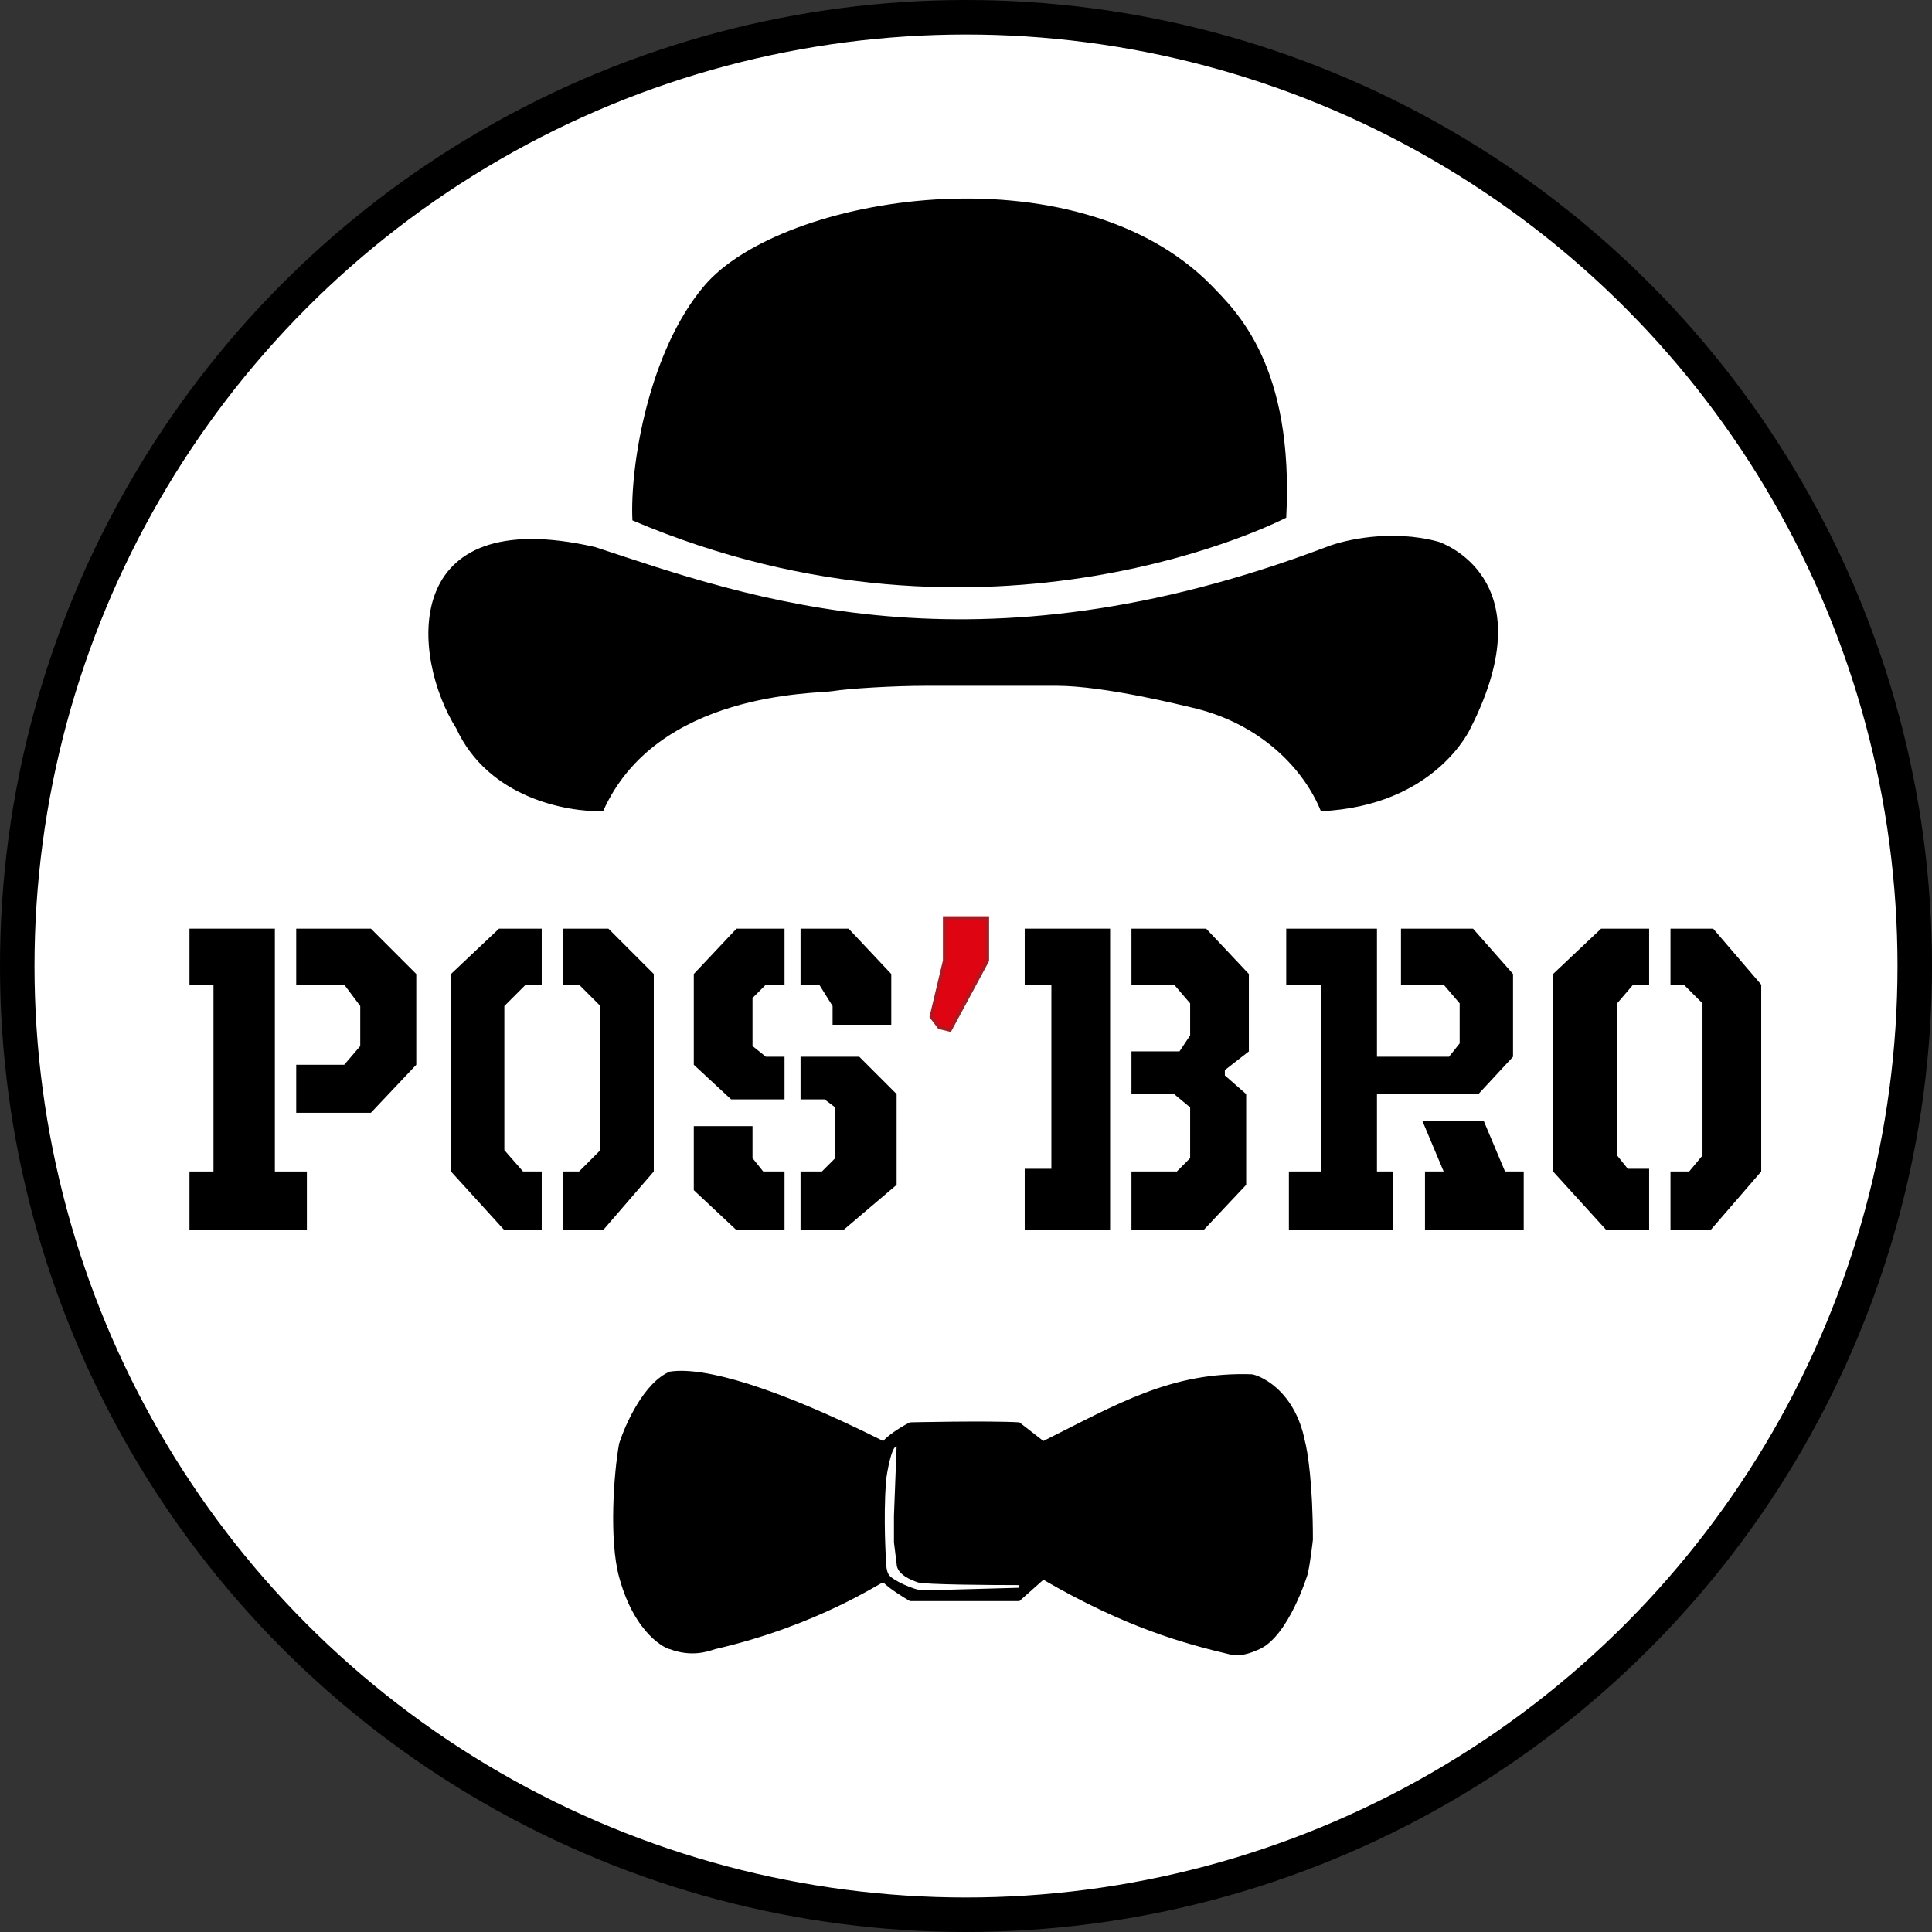 <?xml version="1.0" encoding="UTF-8"?> <svg xmlns="http://www.w3.org/2000/svg" width="56" height="56" viewBox="0 0 56 56" fill="none"><rect x="0" y="0" width="56" height="56" fill="#333333" stroke="none"/> <circle cx="28" cy="28" r="27.5" fill="white" stroke="black"></circle> <path d="M5.492 26.917V28.541H6.188V33.956H5.492V35.657H8.895V33.956H7.967V26.917H5.492Z" fill="black"></path> <path d="M10.751 26.917H8.586V28.541H9.978L10.442 29.16V30.32L9.978 30.862H8.586V32.254H10.751L12.066 30.862V28.232L10.751 26.917Z" fill="black"></path> <path d="M14.464 26.917L13.072 28.232V33.956L14.619 35.657H15.702V33.956H15.16L14.619 33.337V29.16L15.238 28.541H15.702V26.917H14.464Z" fill="black"></path> <path d="M16.32 26.917V28.541H16.785L17.403 29.16V33.337L16.785 33.956H16.32V35.657H17.481L18.95 33.956V28.232L17.635 26.917H16.32Z" fill="black"></path> <path d="M21.348 26.917L20.11 28.232V30.862L21.193 31.867H22.74V30.63H22.199L21.812 30.32V28.928L22.199 28.541H22.74V26.917H21.348Z" fill="black"></path> <path d="M23.204 26.917V28.541H23.746L24.133 29.16V29.702H25.834V28.232L24.597 26.917H23.204Z" fill="black"></path> <path d="M24.906 30.63H23.204V31.867H23.901L24.21 32.099V33.569L23.823 33.956H23.204V35.657H24.442L25.989 34.343V31.713L24.906 30.63Z" fill="black"></path> <path d="M21.812 32.641H20.11V34.497L21.348 35.657H22.74V33.956H22.122L21.812 33.569V32.641Z" fill="black"></path> <path d="M29.702 26.917V28.541H30.475V33.878H29.702V35.657H32.177V26.917H29.702Z" fill="black"></path> <path d="M34.961 26.917H32.796V28.541H34.033L34.497 29.083V30.011L34.188 30.475H32.796V31.713H34.033L34.497 32.099V33.569L34.111 33.956H32.796V35.657H34.884L36.121 34.343V31.713L35.503 31.171V31.017L36.199 30.475V28.232L34.961 26.917Z" fill="black"></path> <path d="M37.282 26.917V28.541H38.287V33.956H37.359V35.657H40.376V33.956H39.912V31.713H42.851L43.856 30.63V28.232L42.696 26.917H40.608V28.541H41.845L42.309 29.083V30.243L42 30.63H39.912V26.917H37.282Z" fill="black"></path> <path d="M43.005 32.486H41.227L41.845 33.956H41.304V35.657H44.166V33.956H43.624L43.005 32.486Z" fill="black"></path> <path d="M45.017 28.232V33.956L46.563 35.657H47.801V33.878H47.182L46.873 33.492V29.083L47.337 28.541H47.801V26.917H46.409L45.017 28.232Z" fill="black"></path> <path d="M49.657 26.917H48.42V28.541H48.807L49.348 29.083V33.492L48.961 33.956H48.42V35.657H49.58L51.05 33.956V28.541L49.657 26.917Z" fill="black"></path> <path d="M28.619 26.608H27.381V27.845L26.994 29.47L27.227 29.779L27.536 29.856L28.619 27.845V26.608Z" fill="#DE0412" stroke="#AE1821" stroke-width="0.1"></path> <path d="M25.602 41.768C22.509 40.221 20.42 39.602 19.415 39.757C18.672 40.066 18.125 41.278 17.945 41.845C17.79 42.696 17.65 44.63 17.945 45.713C18.409 47.414 19.337 47.801 19.415 47.801C20.033 48.033 20.497 47.879 20.729 47.801C23.746 47.105 25.569 45.834 25.602 45.867C25.788 46.053 26.195 46.306 26.376 46.409H29.547L30.243 45.79C32.641 47.182 34.343 47.646 35.658 47.956C36.019 48.041 36.38 47.853 36.508 47.801C37.359 47.414 37.901 45.635 37.901 45.635C37.978 45.326 38.055 44.63 38.055 44.63C38.055 43.021 37.901 42.052 37.823 41.768C37.514 40.221 36.431 39.839 36.276 39.834C33.956 39.757 32.409 40.685 30.243 41.768L29.547 41.227C28.645 41.175 26.376 41.227 26.376 41.227C26.026 41.402 25.706 41.639 25.602 41.768Z" fill="black"></path> <path d="M20.42 8.276C18.799 10.176 18.254 13.51 18.331 15.083C28.696 19.492 37.282 15.005 37.282 15.005C37.514 10.597 35.838 9.024 35.116 8.276C31.171 4.254 22.663 5.646 20.42 8.276Z" fill="black"></path> <path d="M38.442 15.856C28.232 19.724 21.709 17.326 17.249 15.856C11.556 14.557 11.912 19.027 13.226 21.116C14.155 23.127 16.424 23.539 17.481 23.514C19.028 20.033 23.669 20.11 24.133 20.033C24.597 19.956 25.912 19.878 26.84 19.878H30.63C32.022 19.878 34.343 20.463 34.497 20.497C36.586 20.961 37.823 22.353 38.287 23.514C41.613 23.359 42.619 21.116 42.619 21.116C44.862 16.707 41.691 15.701 41.691 15.701C40.329 15.33 38.958 15.65 38.442 15.856Z" fill="black"></path> <path d="M26.608 45.867C26.422 45.806 25.989 45.635 25.989 45.326L25.912 44.707L25.912 44.398V43.934L25.989 41.923C25.834 41.923 25.705 42.722 25.68 42.928C25.602 44.088 25.68 45.125 25.68 45.249C25.68 45.372 25.705 45.558 25.757 45.635C25.834 45.79 26.505 46.099 26.762 46.099L29.547 46.022V45.945C28.645 45.945 26.793 45.929 26.608 45.867Z" fill="white"></path> </svg> 